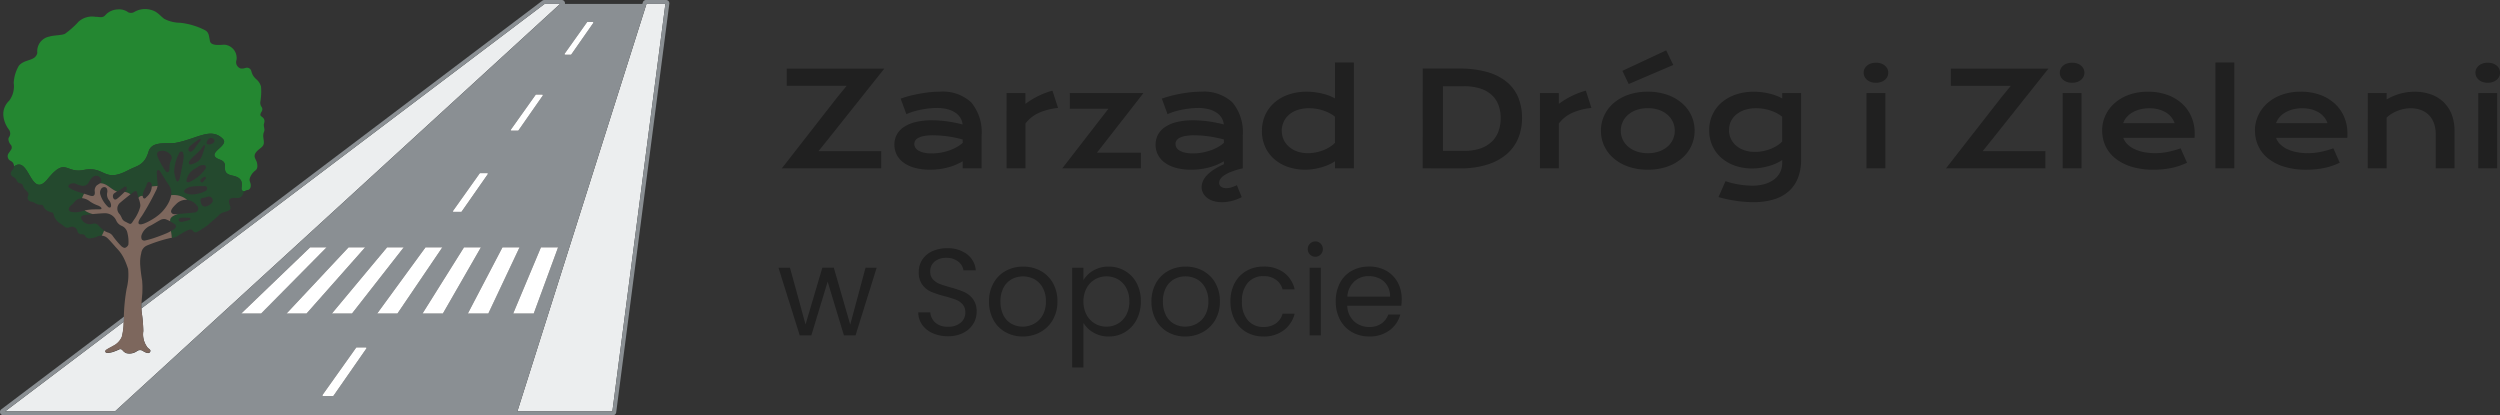 <svg data-name="Component 2 – 1" xmlns="http://www.w3.org/2000/svg" width="344.261" height="57.183"><rect width="100%" height="100%" fill="#333333" stroke="none"/><defs><clipPath id="a"><path data-name="Rectangle 174" fill="none" d="M0 0h92.174v57.183H0z"/></clipPath></defs><path data-name="Path 436" d="M115.271 13.427l1.318-1.608h-8.253V9.446h13.438l-7.69 9.659-1.371 1.705h8.631v2.373h-13.685zm7.892 6.486a2.87 2.87 0 01.325-1.362 2.959 2.959 0 01.976-1.059 5 5 0 011.622-.686 9.435 9.435 0 012.263-.242 15.346 15.346 0 012.017.141 18.522 18.522 0 012.184.431 2.077 2.077 0 00-.3-.91 2.332 2.332 0 00-.708-.721 3.571 3.571 0 00-1.09-.47 5.716 5.716 0 00-1.446-.167q-.439 0-.967.053t-1.09.158q-.562.105-1.112.264a7.133 7.133 0 00-1.024.378l-.789-2.138q.589-.211 1.261-.387t1.375-.3q.7-.127 1.406-.2t1.362-.07a5.714 5.714 0 014.326 1.487 6.393 6.393 0 011.415 4.553v4.517h-2.6v-.976a8.559 8.559 0 01-.883.448 7.871 7.871 0 01-1.042.369 9.349 9.349 0 01-1.208.25 9.667 9.667 0 01-1.367.092 7.752 7.752 0 01-2.131-.264 4.636 4.636 0 01-1.538-.728 3.1 3.1 0 01-.925-1.091 3.031 3.031 0 01-.312-1.37zm2.742-.088a.976.976 0 00.132.488 1.189 1.189 0 00.422.413 2.55 2.55 0 00.743.29 4.7 4.7 0 001.094.11 7.032 7.032 0 001.327-.123 7.726 7.726 0 001.2-.325 6.1 6.1 0 001-.466 4.179 4.179 0 00.747-.545v-.457q-.6-.167-1.182-.281t-1.116-.18q-.532-.066-1-.092t-.822-.026a6.339 6.339 0 00-1.213.1 2.805 2.805 0 00-.782.259 1.024 1.024 0 00-.422.382.923.923 0 00-.128.454zm12.7-7.014h2.6v1.494a11.342 11.342 0 011.819-1.107 10.24 10.24 0 011.907-.712l.769 2.383a8.255 8.255 0 00-2.641.672 4.74 4.74 0 00-1.85 1.472v6.17h-2.6zm14.028 2.163h-5.318v-2.162h10.143l-6.4 8.209h6.047v2.162h-10.827zm6.5 4.939a2.87 2.87 0 01.325-1.362 2.959 2.959 0 01.976-1.059 5 5 0 011.622-.686 9.435 9.435 0 012.263-.242 15.346 15.346 0 012.017.141 18.522 18.522 0 012.184.431 2.077 2.077 0 00-.3-.91 2.332 2.332 0 00-.708-.721 3.571 3.571 0 00-1.09-.47 5.716 5.716 0 00-1.446-.167q-.439 0-.967.053t-1.09.158q-.565.104-1.119.264a7.133 7.133 0 00-1.024.378l-.787-2.138q.589-.211 1.261-.387t1.375-.3q.7-.127 1.406-.2t1.362-.07a5.714 5.714 0 014.326 1.487 6.393 6.393 0 011.415 4.553v4.517h-2.6v-.976a8.559 8.559 0 01-.883.448 7.871 7.871 0 01-1.042.369 9.349 9.349 0 01-1.209.251 9.667 9.667 0 01-1.367.092 7.752 7.752 0 01-2.133-.263 4.636 4.636 0 01-1.534-.729 3.1 3.1 0 01-.926-1.092 3.031 3.031 0 01-.312-1.37zm2.742-.088a.976.976 0 00.125.488 1.189 1.189 0 00.422.413 2.55 2.55 0 00.743.29 4.7 4.7 0 001.094.11 7.032 7.032 0 001.327-.123 7.726 7.726 0 001.2-.325 6.1 6.1 0 001-.466 4.179 4.179 0 00.747-.545v-.457q-.6-.167-1.182-.281t-1.116-.18q-.532-.066-1-.092t-.822-.026a6.339 6.339 0 00-1.213.1 2.805 2.805 0 00-.782.259 1.024 1.024 0 00-.422.382.923.923 0 00-.126.454zm3.595 5.924a2.051 2.051 0 01.154-.751 2.707 2.707 0 01.514-.8 5.117 5.117 0 01.949-.8 9.437 9.437 0 011.459-.787h1.714l.874.572a10.961 10.961 0 00-1.622.483 4.8 4.8 0 00-.993.517 1.641 1.641 0 00-.5.519 1 1 0 00-.136.466.666.666 0 00.246.527 1.125 1.125 0 00.747.211 2.432 2.432 0 00.712-.11 4.239 4.239 0 00.729-.3l.677 1.652a6.542 6.542 0 01-1.393.527 5.581 5.581 0 01-1.332.167 3.808 3.808 0 01-1.23-.18 2.722 2.722 0 01-.875-.47 1.925 1.925 0 01-.523-.668 1.816 1.816 0 01-.176-.775zm8.306-7.708a5.224 5.224 0 01.466-2.237 5.032 5.032 0 011.288-1.705 5.806 5.806 0 011.951-1.09 7.588 7.588 0 012.448-.382 8.748 8.748 0 011.112.07 9.619 9.619 0 011.055.193 7.673 7.673 0 01.949.294 5.328 5.328 0 01.787.374V8.601h2.6v14.582h-2.6v-.976a5.163 5.163 0 01-.809.448 7.731 7.731 0 01-1 .369 8.9 8.9 0 01-1.123.251 7.182 7.182 0 01-1.138.092 7.275 7.275 0 01-2.419-.384 5.6 5.6 0 01-1.894-1.09 4.966 4.966 0 01-1.235-1.683 5.191 5.191 0 01-.443-2.169zm2.733 0a2.824 2.824 0 00.25 1.178 2.871 2.871 0 00.721.971 3.48 3.48 0 001.134.659 4.33 4.33 0 001.49.242 5.591 5.591 0 001.055-.1 6.116 6.116 0 001.015-.286 5.294 5.294 0 00.914-.448 3.869 3.869 0 00.743-.589v-3.595a4.7 4.7 0 00-.835-.536 5.848 5.848 0 00-.9-.36 5.986 5.986 0 00-.923-.207 6.46 6.46 0 00-.905-.066 4.868 4.868 0 00-1.6.242 3.478 3.478 0 00-1.178.664 2.868 2.868 0 00-.734.993 3.007 3.007 0 00-.256 1.238zm19.406-8.6h5.036a13.753 13.753 0 013.832.475 7.442 7.442 0 012.694 1.358 5.461 5.461 0 011.591 2.145 7.338 7.338 0 01.523 2.834 7.243 7.243 0 01-.519 2.764 5.785 5.785 0 01-1.582 2.2 7.555 7.555 0 01-2.69 1.452 12.558 12.558 0 01-3.832.523l-5.058-.009zm5.717 11.334a6.78 6.78 0 002.188-.321 4.276 4.276 0 001.569-.91 3.736 3.736 0 00.945-1.424 5.223 5.223 0 00.316-1.863 4.994 4.994 0 00-.316-1.824 3.576 3.576 0 00-.945-1.38 4.3 4.3 0 00-1.569-.87 7.048 7.048 0 00-2.188-.308H198.7v8.9zm10.424-7.963h2.6v1.494a11.342 11.342 0 011.819-1.107 10.24 10.24 0 011.907-.712l.765 2.382a8.255 8.255 0 00-2.641.672 4.74 4.74 0 00-1.85 1.472v6.17h-2.6zm8.4 5.186a4.909 4.909 0 01.453-2.092 5.066 5.066 0 011.291-1.705 6.225 6.225 0 012.03-1.151 7.979 7.979 0 012.676-.422 7.979 7.979 0 012.676.422 6.225 6.225 0 012.03 1.151 5.066 5.066 0 011.292 1.705 4.909 4.909 0 01.453 2.092 4.909 4.909 0 01-.453 2.092 5.066 5.066 0 01-1.292 1.705 6.225 6.225 0 01-2.03 1.151 7.979 7.979 0 01-2.676.422 7.979 7.979 0 01-2.676-.422 6.225 6.225 0 01-2.03-1.151 5.066 5.066 0 01-1.292-1.705 4.909 4.909 0 01-.45-2.093zm2.733 0a2.854 2.854 0 00.253 1.185 2.9 2.9 0 00.729.984 3.566 3.566 0 001.169.677 4.579 4.579 0 001.569.25 4.579 4.579 0 001.569-.25 3.566 3.566 0 001.169-.677 2.9 2.9 0 00.729-.984 2.854 2.854 0 00.25-1.182 2.884 2.884 0 00-.25-1.187 2.884 2.884 0 00-.729-.989 3.566 3.566 0 00-1.169-.677 4.579 4.579 0 00-1.569-.25 4.579 4.579 0 00-1.569.25 3.566 3.566 0 00-1.169.677 2.884 2.884 0 00-.729.989 2.884 2.884 0 00-.251 1.183zm.22-8.244l6.029-2.821.976 2.013-6.135 2.628zm14.2 15.188a9.131 9.131 0 001 .294q.51.119.989.193t.918.105q.439.031.782.031a5.847 5.847 0 001.806-.25 3.909 3.909 0 001.283-.672 2.728 2.728 0 00.769-.98 2.813 2.813 0 00.263-1.18v-.448a5.64 5.64 0 01-.782.439 6.891 6.891 0 01-.984.369 9.143 9.143 0 01-1.138.255 7.834 7.834 0 01-1.244.1 7.018 7.018 0 01-2.355-.382 5.71 5.71 0 01-1.872-1.072 4.866 4.866 0 01-1.236-1.661 5.079 5.079 0 01-.444-2.145 5.023 5.023 0 01.466-2.184 4.946 4.946 0 011.288-1.674 5.882 5.882 0 011.947-1.072 7.628 7.628 0 012.443-.378 8.852 8.852 0 011.116.07 9.574 9.574 0 011.059.193 7.673 7.673 0 01.949.294 5.328 5.328 0 01.787.374v-.747h2.6v9.185a6.78 6.78 0 01-.431 2.5 4.767 4.767 0 01-1.261 1.833 5.484 5.484 0 01-2.061 1.125 9.512 9.512 0 01-2.821.382q-.571 0-1.187-.048t-1.235-.141q-.62-.092-1.222-.22t-1.156-.294zm.483-7.031a2.8 2.8 0 00.25 1.173 2.819 2.819 0 00.716.958 3.4 3.4 0 001.125.642 4.44 4.44 0 001.485.233 5.706 5.706 0 001.068-.1 6.087 6.087 0 001.02-.286 5.294 5.294 0 00.914-.448 3.869 3.869 0 00.743-.589v-3.421a4.7 4.7 0 00-.835-.536 5.848 5.848 0 00-.9-.36 5.986 5.986 0 00-.923-.207 6.46 6.46 0 00-.905-.066 4.951 4.951 0 00-1.6.237 3.551 3.551 0 00-1.178.646 2.809 2.809 0 00-.734.954 2.725 2.725 0 00-.238 1.169zm20.232-6.513a2.094 2.094 0 01-.7-.11 1.642 1.642 0 01-.532-.3 1.322 1.322 0 01-.338-.439 1.227 1.227 0 01-.119-.532 1.247 1.247 0 01.119-.541 1.278 1.278 0 01.338-.435 1.69 1.69 0 01.532-.294 2.094 2.094 0 01.7-.11 2.123 2.123 0 01.708.11 1.69 1.69 0 01.532.294 1.278 1.278 0 01.338.435 1.247 1.247 0 01.119.541 1.227 1.227 0 01-.119.532 1.322 1.322 0 01-.338.439 1.642 1.642 0 01-.532.3 2.123 2.123 0 01-.702.109zm-1.3 1.415h2.6v10.37h-2.6zm18.554.615l1.318-1.608h-8.253V9.447h13.438l-7.681 9.658-1.371 1.705h8.631v2.373h-13.688zm9.756-2.03a2.094 2.094 0 01-.7-.11 1.642 1.642 0 01-.532-.3 1.322 1.322 0 01-.338-.439 1.227 1.227 0 01-.119-.532 1.247 1.247 0 01.119-.541 1.278 1.278 0 01.338-.435 1.69 1.69 0 01.532-.294 2.094 2.094 0 01.7-.11 2.123 2.123 0 01.708.11 1.69 1.69 0 01.532.294 1.278 1.278 0 01.338.435 1.247 1.247 0 01.119.541 1.227 1.227 0 01-.119.532 1.322 1.322 0 01-.338.439 1.642 1.642 0 01-.532.3 2.123 2.123 0 01-.703.109zm-1.3 1.415h2.6v10.37h-2.6zm5.44 5.15a4.884 4.884 0 01.431-2.017 5.116 5.116 0 011.239-1.7 6.044 6.044 0 011.982-1.178 7.568 7.568 0 012.667-.439 7.62 7.62 0 012.676.444 6 6 0 012.031 1.215 5.274 5.274 0 011.274 1.819 5.677 5.677 0 01.444 2.241v.321q0 .172-.022.312h-9.809a2.376 2.376 0 00.541.853 3.4 3.4 0 00.936.668 5.337 5.337 0 001.3.435 8.032 8.032 0 001.635.154 8.547 8.547 0 001.784-.189 13.092 13.092 0 001.7-.479l.879 1.986a10.721 10.721 0 01-1.033.417 9.007 9.007 0 01-1.09.3 11.187 11.187 0 01-1.187.18q-.62.062-1.305.062a10.081 10.081 0 01-3.067-.422 6.6 6.6 0 01-2.206-1.151 4.753 4.753 0 01-1.347-1.712 5.05 5.05 0 01-.448-2.121zm9.976-1.011a2.593 2.593 0 00-.435-.8 2.872 2.872 0 00-.734-.65 3.754 3.754 0 00-1.02-.435 4.835 4.835 0 00-1.274-.158 5.06 5.06 0 00-1.345.167 4.091 4.091 0 00-1.063.448 3.019 3.019 0 00-.76.65 2.5 2.5 0 00-.444.782zm5.625-8.35h2.6v14.581h-2.6zm5.44 9.36a4.884 4.884 0 01.431-2.017 5.116 5.116 0 011.239-1.7 6.044 6.044 0 011.982-1.178 7.568 7.568 0 012.667-.439 7.62 7.62 0 012.676.444 6 6 0 012.021 1.217 5.274 5.274 0 011.274 1.819 5.677 5.677 0 01.444 2.241v.321q0 .172-.022.312h-9.807a2.376 2.376 0 00.541.853 3.4 3.4 0 00.936.668 5.337 5.337 0 001.3.435 8.032 8.032 0 001.635.154 8.547 8.547 0 001.784-.189 13.092 13.092 0 001.7-.479l.879 1.986a10.721 10.721 0 01-1.033.417 9.007 9.007 0 01-1.09.3 11.187 11.187 0 01-1.187.18q-.62.062-1.305.062a10.081 10.081 0 01-3.067-.422 6.6 6.6 0 01-2.213-1.153 4.753 4.753 0 01-1.332-1.711 5.05 5.05 0 01-.448-2.121zm9.985-1.01a2.593 2.593 0 00-.435-.8 2.872 2.872 0 00-.734-.65 3.754 3.754 0 00-1.02-.435 4.835 4.835 0 00-1.274-.158 5.06 5.06 0 00-1.345.167 4.091 4.091 0 00-1.063.448 3.019 3.019 0 00-.76.65 2.5 2.5 0 00-.444.782zm5.555-4.14h2.6v.879a7.992 7.992 0 011.982-.826 7.578 7.578 0 011.85-.237 6.722 6.722 0 012.2.347 4.851 4.851 0 011.749 1.033 4.73 4.73 0 011.156 1.709 6.239 6.239 0 01.408 2.366v5.1h-2.59v-4.676a4.49 4.49 0 00-.242-1.525 3.081 3.081 0 00-.694-1.134 2.976 2.976 0 00-1.1-.7 4.1 4.1 0 00-1.446-.242 4.452 4.452 0 00-.866.088 5.357 5.357 0 00-.87.25 4.97 4.97 0 00-.822.4 4.331 4.331 0 00-.721.549v6.99h-2.6zm16.515-1.415a2.094 2.094 0 01-.7-.11 1.642 1.642 0 01-.532-.3 1.322 1.322 0 01-.338-.439 1.227 1.227 0 01-.119-.532 1.247 1.247 0 01.119-.541 1.278 1.278 0 01.338-.435 1.69 1.69 0 01.532-.294 2.094 2.094 0 01.7-.11 2.123 2.123 0 01.708.11 1.69 1.69 0 01.532.294 1.278 1.278 0 01.338.435 1.247 1.247 0 01.119.541 1.227 1.227 0 01-.119.532 1.322 1.322 0 01-.338.439 1.642 1.642 0 01-.532.3 2.123 2.123 0 01-.714.11zm-1.3 1.415h2.6v10.371h-2.6z" fill="#202020"/><path data-name="Path 437" d="M120.719 36.867l-2.907 9.316h-1.6l-2.242-7.4-2.244 7.4h-1.6l-2.926-9.316h1.585l2.142 7.816 2.312-7.82h1.581l2.261 7.837 2.108-7.837zm9.826 9.435a5.068 5.068 0 01-2.1-.417 3.5 3.5 0 01-1.453-1.156 2.962 2.962 0 01-.544-1.709h1.652a2.171 2.171 0 00.688 1.4 2.471 2.471 0 001.76.57 2.571 2.571 0 001.743-.553 1.793 1.793 0 00.638-1.42 1.611 1.611 0 00-.374-1.105 2.389 2.389 0 00-.935-.646 14.609 14.609 0 00-1.52-.472 13.325 13.325 0 01-1.875-.611 3.025 3.025 0 01-1.207-.961 2.821 2.821 0 01-.5-1.76 3.049 3.049 0 01.493-1.717 3.212 3.212 0 011.385-1.156 4.878 4.878 0 012.047-.406 4.291 4.291 0 012.729.833 3.077 3.077 0 011.2 2.21h-1.7a1.834 1.834 0 00-.714-1.2 2.536 2.536 0 00-1.666-.519 2.414 2.414 0 00-1.581.5 1.712 1.712 0 00-.612 1.4 1.52 1.52 0 00.365 1.054 2.356 2.356 0 00.9.621q.536.212 1.5.484a14.131 14.131 0 011.887.638 3.147 3.147 0 011.224.969 2.818 2.818 0 01.51 1.776 3.12 3.12 0 01-.455 1.634 3.374 3.374 0 01-1.36 1.243 4.488 4.488 0 01-2.125.476zm10.285.034a4.77 4.77 0 01-2.372-.6 4.236 4.236 0 01-1.666-1.692 5.186 5.186 0 01-.6-2.542 5.037 5.037 0 01.62-2.525A4.276 4.276 0 01138.5 37.3a4.907 4.907 0 012.4-.587 4.907 4.907 0 012.4.587 4.291 4.291 0 011.691 1.675 5.024 5.024 0 01.621 2.533 4.964 4.964 0 01-.638 2.542 4.419 4.419 0 01-1.73 1.691 4.948 4.948 0 01-2.414.595zm0-1.36a3.267 3.267 0 001.564-.393 2.975 2.975 0 001.181-1.173 3.757 3.757 0 00.451-1.9 3.815 3.815 0 00-.442-1.9 2.894 2.894 0 00-1.156-1.165 3.225 3.225 0 00-1.547-.382 3.21 3.21 0 00-1.556.382 2.8 2.8 0 00-1.131 1.165 3.939 3.939 0 00-.425 1.9 4.046 4.046 0 00.417 1.921 2.768 2.768 0 001.114 1.162 3.128 3.128 0 001.53.383zm8.364-6.393a3.689 3.689 0 011.368-1.334 4.094 4.094 0 012.117-.536 4.36 4.36 0 012.253.6 4.194 4.194 0 011.589 1.67 5.233 5.233 0 01.579 2.508 5.347 5.347 0 01-.578 2.516 4.273 4.273 0 01-1.59 1.717 4.267 4.267 0 01-2.253.612 4.06 4.06 0 01-2.1-.536 3.829 3.829 0 01-1.386-1.334v6.137h-1.546V36.867h1.547zm6.324 2.907a3.787 3.787 0 00-.425-1.836 2.942 2.942 0 00-1.147-1.19 3.177 3.177 0 00-1.59-.408 3.094 3.094 0 00-1.573.417 3.045 3.045 0 00-1.155 1.21 3.74 3.74 0 00-.434 1.828 3.776 3.776 0 00.434 1.845 3.045 3.045 0 001.156 1.207 3.094 3.094 0 001.573.417 3.126 3.126 0 001.59-.417 2.988 2.988 0 001.147-1.207 3.875 3.875 0 00.424-1.865zm7.682 4.846a4.77 4.77 0 01-2.372-.6 4.236 4.236 0 01-1.666-1.692 5.186 5.186 0 01-.6-2.542 5.037 5.037 0 01.62-2.519 4.276 4.276 0 011.691-1.683 4.907 4.907 0 012.4-.587 4.907 4.907 0 012.4.587 4.291 4.291 0 011.691 1.675 5.024 5.024 0 01.621 2.533 4.964 4.964 0 01-.638 2.542 4.419 4.419 0 01-1.731 1.691 4.948 4.948 0 01-2.416.595zm0-1.36a3.267 3.267 0 001.566-.393 2.975 2.975 0 001.181-1.173 3.757 3.757 0 00.451-1.9 3.815 3.815 0 00-.442-1.9 2.894 2.894 0 00-1.156-1.171 3.225 3.225 0 00-1.547-.382 3.21 3.21 0 00-1.556.382 2.8 2.8 0 00-1.131 1.165 3.939 3.939 0 00-.425 1.9 4.046 4.046 0 00.417 1.921 2.768 2.768 0 001.114 1.168 3.128 3.128 0 001.528.383zm6.239-3.468a5.27 5.27 0 01.58-2.525 4.159 4.159 0 011.606-1.674 4.616 4.616 0 012.354-.6 4.6 4.6 0 012.83.833 3.932 3.932 0 011.471 2.312h-1.665a2.392 2.392 0 00-.926-1.343 2.859 2.859 0 00-1.709-.488 2.741 2.741 0 00-2.142.909 3.726 3.726 0 00-.816 2.576 3.786 3.786 0 00.816 2.6 2.729 2.729 0 002.142.918 2.893 2.893 0 001.7-.476 2.414 2.414 0 00.935-1.36h1.666a4.1 4.1 0 01-1.5 2.287 4.481 4.481 0 01-2.801.859 4.616 4.616 0 01-2.354-.6 4.145 4.145 0 01-1.606-1.683 5.359 5.359 0 01-.579-2.545zm11.7-6.154a1.017 1.017 0 01-.748-.306 1.017 1.017 0 01-.306-.748 1.017 1.017 0 01.306-.748 1.017 1.017 0 01.748-.306.97.97 0 01.722.306 1.032 1.032 0 01.3.748 1.032 1.032 0 01-.3.748.97.97 0 01-.724.306zm.748 1.513v9.316h-1.549v-9.316zm11.135 4.3a9.105 9.105 0 01-.051.935h-7.448a3.012 3.012 0 00.944 2.15 3 3 0 002.082.774 2.861 2.861 0 001.674-.468 2.475 2.475 0 00.944-1.25h1.666a4 4 0 01-1.5 2.185 4.515 4.515 0 01-2.788.841 4.709 4.709 0 01-2.371-.6 4.212 4.212 0 01-1.641-1.692 5.246 5.246 0 01-.595-2.542 5.321 5.321 0 01.578-2.533 4.058 4.058 0 011.624-1.675 4.833 4.833 0 012.405-.587 4.675 4.675 0 012.346.578 4 4 0 011.577 1.6 4.691 4.691 0 01.552 2.285zm-1.6-.323a2.854 2.854 0 00-.391-1.522 2.543 2.543 0 00-1.062-.969 3.314 3.314 0 00-1.488-.331 2.867 2.867 0 00-2 .748 3.048 3.048 0 00-.943 2.074z" fill="#202020"/><g data-name="Group 80"><path data-name="Path 293" d="M71.248 56.641h13.078l7.3-56.1h-2.6z" fill="#eceeef"/><g data-name="Group 79"><g data-name="Group 78" clip-path="url(#a)"><path data-name="Path 294" d="M36.328 17.154c.039-.257.266-.663-.211-1.032-.2-.151-.306-.214-.245-.432a1.155 1.155 0 01.142-.3.592.592 0 00-.048-.743 1.061 1.061 0 01-.125-.585 8.024 8.024 0 00.1-2.154 2.087 2.087 0 00-.589-.943 2.515 2.515 0 01-.538-.619 2.57 2.57 0 01-.2-.535.619.619 0 00-.816-.451 1.577 1.577 0 01-.632.076.9.9 0 01-.6-1.167 1.837 1.837 0 00-1.639-2.115c-.559.018-1.868.212-2.014-.49s-.126-1.2-.67-1.5a9.894 9.894 0 00-3.4-1.027 4.868 4.868 0 01-2.251-.554c-.656-.525-.966-1.013-1.824-1.228a2.933 2.933 0 00-2.241.274.891.891 0 01-.876.061 2.077 2.077 0 00-1.449-.39 2.378 2.378 0 00-1.743.841.745.745 0 01-.493.215c-.277.02-.561-.052-.842-.043a2.794 2.794 0 00-2.286.652 11.948 11.948 0 01-1.88 1.68c-.361.225-1.629.2-2.192.4A2.044 2.044 0 005.14 7.284c-.266 1.193-1.748.8-2.547 1.774a5.244 5.244 0 00-.705 2.361 3.286 3.286 0 01-.63 2.456 2.52 2.52 0 00-.8 1.988 3.734 3.734 0 00.735 1.937.905.905 0 01.059 1.083c-.212.247 0 .8.21 1.028a.559.559 0 01.04.737c-.083.134-.179.259-.265.392a.71.71 0 00.255 1.126.813.813 0 01.439.76c2.132-1.614 2.257 4.627 4.617 1.741 2.532-3.1 2.438-.759 4.957-1.257 3.058-.6 2.7 1.871 6.207 0 1.107-.591 2.173-.587 2.745-2.527.465-1.579 2.613-.994 3.769-1.217 2.967-.572 4.822-2.181 6.459-.547 1.011 1.009-2.716 2.021-.365 2.88 1.453.53-.263 1.785 1.71 2.188 2.342.48.451 2.237 1.7 2.113a.7.7 0 01.378-.135c.254-.02.512-.33.39-.889-.067-.307-.256-.462.008-1a2.192 2.192 0 01.649-.789c.157-.133.41-.355.217-1.127-.132-.528-.774-.927.3-1.8.322-.261.667-.464.662-.94-.007-.629-.21-.894.031-1.492.135-.336-.077-.69-.033-.978" fill="#248731"/><path data-name="Path 295" d="M32.029 24.187c-1.973-.4-.257-1.658-1.71-2.189-2.352-.858 1.376-1.87.365-2.88-1.636-1.634-3.491-.025-6.459.547-1.156.223-3.3-.362-3.769 1.217-.572 1.94-1.638 1.935-2.745 2.527-3.5 1.871-3.148-.6-6.207 0-2.519.5-2.425-1.839-4.957 1.257-2.36 2.886-2.486-3.356-4.617-1.741a.9.9 0 01-.241.519c-.342.382-.246.736.214.964a.865.865 0 01.4.434c.185.52.694.322.82.629a2.252 2.252 0 00.24.519 2.831 2.831 0 00.282.3c.2.2.366.38.224.668a.537.537 0 00.384.792c.685.127.652.461 1.442.45.452-.006.094.771 1.511 1.066.127.026.2.277.22.432a2.144 2.144 0 00.748 1c.235.147.454.318.673.487a.692.692 0 00.7.13.75.75 0 011.109.52.573.573 0 00.61.423c.146 0 .377.068.427.174a.676.676 0 00.817.372 3.139 3.139 0 00.813-.2 1.5 1.5 0 01.7-.146 4.25 4.25 0 00.321-.689 5.927 5.927 0 01-.774-.718.758.758 0 00-.819-.235 1.284 1.284 0 01-1.437-.493c-.27-.327-.17-.641.252-.7a29.58 29.58 0 011.216-.128 3.644 3.644 0 01-1.122-.5c-.171.037-.3.07-.363.087a2.826 2.826 0 01-1.538.071c-.413-.131-.366-.528 0-.848a5.017 5.017 0 00.49-.484 1.28 1.28 0 011.063-.52 3.046 3.046 0 01.282-.614c-.414-.134-.829-.265-1.239-.412a3.62 3.62 0 01-.8-.407.255.255 0 01-.007-.453.945.945 0 01.967-.078 2.836 2.836 0 00.761.242.882.882 0 00.965-.513 2.28 2.28 0 01.528-.689.761.761 0 01.666-.159.737.737 0 01.521.758.482.482 0 01-.171.273c.928-.036 1.471.829 2.336 1.133a7.29 7.29 0 00.86-.545c.26-.21.42-.173.453-.047a.566.566 0 01-.12.517l-.135.125a1.867 1.867 0 01.8.332l.453-.357c.212-.167.38-.119.442.106l.2.744a.574.574 0 01.588-.269 1.678 1.678 0 01.128-.662 5.636 5.636 0 01.245-.518c.043-.087.085-.173.12-.256.088-.214.1-.521.412-.486.332.036.344.336.34.62.285-.034.554-.062.791-.076a2.572 2.572 0 00-.012-.514 14.492 14.492 0 01-.1-1.458.224.224 0 01.372-.161.281.281 0 01.049.056c.307.473.592.962.9 1.436.108.169.218.336.333.5a2.116 2.116 0 01.177.3 1.785 1.785 0 01.178.785v.085c0 .028 0 .072-.007.108 0 .02 0 .04-.007.06a.017.017 0 010 .006c0 .028-.007.056-.012.083a2.847 2.847 0 012.207.641 1.9 1.9 0 011.345.774.543.543 0 01-.327.943c-.211.05-1.7.162-2.278.218-.9.319-1.108.564-1.08 1.009a9.958 9.958 0 01.562.339c.42.276.192.6-.091.776-.122.076-.244.152-.368.226a8.975 8.975 0 01.115.944 2.266 2.266 0 00.545-.133 1.427 1.427 0 00.235-.116c.4-.245 1.757-1.2 2.054-.82s.461.378.859.129a14.6 14.6 0 001.312-.86l.01-.009c.35-.347.691-.608 1.028-.905a6.828 6.828 0 00.5-.476 1.349 1.349 0 01.443-.29c.195-.084.411-.117.613-.187.423-.145.549-.319.454-.679a1.63 1.63 0 00-.055-.168c-.284-.76-.088-1.023.745-1.007.041 0 .108.008.148.013a.825.825 0 00.937-.6.771.771 0 01.252-.352c-1.247.124.645-1.633-1.7-2.113m-8.469-2.143a2.186 2.186 0 00-.219 1.143.734.734 0 01-.075.357c-.1.21-.278.224-.423.041a7.328 7.328 0 01-.75-1.178c-.125-.241-.24-.488-.348-.737-.279-.643-.073-.922.731-.917a1.513 1.513 0 01.925.455l.074.075a.657.657 0 01.085.761m2.6 8.206a5.957 5.957 0 01-1.1.29c-.388.037-.436-.149-.468-.292-.015-.069.135-.3.572-.29.119 0 .89.013.949.032.153.048.137.177.048.261m2.007-10.261c.145.068-.11.718-.128.775-.3.931-.4 1.413-1.468 1.789-.16.057-.417.156-.532.02s.009-.4.109-.516c.549-.633.825-.76 1.4-1.372.3-.319.461-.771.622-.7m-2.208.469a.749.749 0 01.239-.385 13.974 13.974 0 011.135-.856c.12-.093.241-.114.271-.087s.078.117-.041.276c-.342.454-.43.517-.743.992a1.663 1.663 0 01-.463.461c-.246.081-.491-.041-.4-.4m-.274 4.334a2.268 2.268 0 011.1-1.537c.244-.108.45-.3.692-.415a1.189 1.189 0 01.545-.117.307.307 0 01.259.511 5.146 5.146 0 01-2.23 1.832.518.518 0 01-.121.027c-.212 0-.319-.1-.247-.3m2.635-.193a5.068 5.068 0 01-.39.478c-.213.173-.445-.184-.316-.329a1.408 1.408 0 01.46-.371c.246-.1.341.076.246.223m-3.055-2.691c-.145.851-.323 1.7-.49 2.543a1.745 1.745 0 01-.058.192c-.086.264-.349.626-.524-.007a7.422 7.422 0 01-.208-.913 5.464 5.464 0 01.642-2.538c.034-.1.1-.3.3-.321.232-.024.29.185.312.279a2.065 2.065 0 01.027.765m1.137 4.864a2.449 2.449 0 01-.8-.158c-.328-.1-.334-.371-.064-.576a1.864 1.864 0 01.885-.354 12.608 12.608 0 011.746-.062c.241 0 .315.1.342.2a.523.523 0 01-.121.416 4.161 4.161 0 01-1.987.535m2.657 1.263a2.682 2.682 0 01-.267.208c-.677.392-1.093.177-1.194-.618-.03-.24.1-.345.337-.381a4.418 4.418 0 00.6-.142.539.539 0 01.754.557c-.008.149-.1.238-.233.375m.323-8.375a.948.948 0 01-.513.218c-.266.034-.486-.049-.412-.286.147-.465.461-.7.8-.561a.509.509 0 01.278.294.4.4 0 01-.154.335" fill="#24492e"/><path data-name="Path 296" d="M13.68 25.313l-.322.21a1.337 1.337 0 01.322-.21" fill="#24492e"/><path data-name="Path 297" d="M13.789 25.242a.453.453 0 01-.1.065h-.006z" fill="#7d675d"/><path data-name="Path 298" d="M19.282 28.617a1.717 1.717 0 00.054-.423.821.821 0 01-.054.423" fill="#7d675d"/><path data-name="Path 299" d="M77.128.541L15.844 56.642H.71l16.333-12.337a8.519 8.519 0 01-.258 2.1 2.463 2.463 0 01-1.16 1.221c-.3.179-.616.326-.908.513-.417.265-.124.465.065.465a2.778 2.778 0 00.784-.137 7.025 7.025 0 00.814-.326.385.385 0 01.528.133 1.447 1.447 0 00.462.355 1.767 1.767 0 001.469-.252.732.732 0 01.913 0 1.053 1.053 0 00.236.131c.23.083.508.228.676-.03s-.1-.406-.279-.533a2.976 2.976 0 01-.652-2.351 19.18 19.18 0 00-.231-2.647 7.995 7.995 0 01-.026-.482L74.987.541z" fill="#eceeef"/><path data-name="Path 300" d="M23.565 26.885c-.005.034-.011.07-.019.1s-.016.078-.026.117l-.02.076c0 .009 0 .018-.007.027l-.028.093c-.022.07-.046.139-.072.21s-.045.117-.069.176l-.014.034-.018.043a5.515 5.515 0 01-1.319 1.735 7.216 7.216 0 01-1.3.883 5.584 5.584 0 01-.5.26c-1.214.578-1.438.145-.621-.923a37.769 37.769 0 001.932-3.475 1.825 1.825 0 00.209-.639c-.237.015-.506.042-.791.076v.018a1.974 1.974 0 01-.7 1.407c-.068.072-.223.305-.412.211a.41.41 0 01-.135-.333.574.574 0 00-.588.269 3.955 3.955 0 01.256.943.818.818 0 01-.054.423 5.57 5.57 0 01-.793 1.609l-.019.028-.023.034c-.226.323-.325.614-.6.525a4.56 4.56 0 01-.479-.242.984.984 0 01-.559-.49 3.542 3.542 0 00-.289-.553 1.07 1.07 0 01.089-1.655c.448-.385.911-.753 1.375-1.118a1.867 1.867 0 00-.8-.332c-.348.326-.687.671-1.066.961-.356.273-.516-.1-.543-.219a.593.593 0 01.114-.505 4.61 4.61 0 01.436-.287c-.864-.3-1.409-1.169-2.336-1.133a.449.449 0 01-.1.065h-.011l-.322.21a.987.987 0 00-.289.888c.051.553-.2.7-.729.515-.247-.085-.5-.166-.745-.246a3.041 3.041 0 00-.282.614 2.113 2.113 0 011.1.465 4.505 4.505 0 001.015.522c.4.133.72.423.489.527-.114.052-.779.008-1.419.056a6.405 6.405 0 00-.835.125 3.643 3.643 0 001.122.5c.658-.06 1.367-.115 1.583-.115a1.7 1.7 0 011.628.947 1.424 1.424 0 00.786.793 1.329 1.329 0 01.788 1.013 4.691 4.691 0 01.127 1.528c-.008.174-.263.415-.454.478-.14.046-.4-.108-.536-.243a11.615 11.615 0 01-1.237-1.49 1.227 1.227 0 00-.593-.372 1.955 1.955 0 01-.532-.26 4.237 4.237 0 01-.321.689 1.274 1.274 0 01.779.336c.3.256 1.119 1.23 1.341 1.459.057.058.111.118.163.177.018.019.034.039.05.058l.061.072c.062.076.121.152.177.229l.056.078c.073.1.141.21.206.317l.045.075c.029.05.058.1.085.152s.055.1.08.154c.011.02.021.041.03.062s.005.01.008.016l.028.055.026.056.055.121.017.038.014.033a11.524 11.524 0 01.135.325l.012.031.028.072.028.076a15.861 15.861 0 01.207.59.55.55 0 01.011.1 7.932 7.932 0 01-.215 2.643 25.354 25.354 0 00-.382 3.8c-.011.242-.022.478-.034.7a8.523 8.523 0 01-.258 2.1 2.463 2.463 0 01-1.16 1.221c-.3.179-.616.326-.909.513-.417.265-.124.465.065.465a2.774 2.774 0 00.784-.137 7 7 0 00.814-.325.384.384 0 01.528.133 1.446 1.446 0 00.462.355 1.767 1.767 0 001.469-.252.732.732 0 01.913 0 1.046 1.046 0 00.236.131c.23.083.508.228.676-.03s-.1-.406-.279-.533a2.976 2.976 0 01-.627-2.316 19.178 19.178 0 00-.231-2.647 7.995 7.995 0 01-.026-.482c-.005-.236 0-.465.009-.685.033-.705.124-1.305.122-1.664a11.5 11.5 0 00-.042-1.544 19.836 19.836 0 01-.269-2.247v-.34c0-.053 0-.106.006-.159s.006-.107.011-.16c0-.053.01-.106.016-.16s.012-.1.02-.151a4.642 4.642 0 01.1-.495 1.326 1.326 0 01.767-1.047 20.039 20.039 0 013.259-1.045c.059 0 .118-.009.179-.016a8.967 8.967 0 00-.115-.944 4.84 4.84 0 01-.565.294c-.523.226-1.059.426-1.6.612a11.411 11.411 0 01-1.323.381.488.488 0 01-.519-.108.867.867 0 01-.049-.593 2.192 2.192 0 011.25-1.337c.408-.207.915-.544 1.323-.754a1.052 1.052 0 01.724-.129l.084.031a4.419 4.419 0 01.564.26c-.028-.445.179-.689 1.08-1.009h-.035c-.318.031-.7.141-.888-.215s.559-1.028.678-1.148l.016-.015a1.9 1.9 0 011.089-.551 1.844 1.844 0 01.4-.01 2.847 2.847 0 00-2.207-.641m-8.372 1.68c-.159.081-.31-.059-.374-.131a3.856 3.856 0 01-1.021-1.716.941.941 0 01.113-.671.523.523 0 01.379-.271.4.4 0 01.472.337.891.891 0 01.012.383 1.249 1.249 0 00.245 1.083 1.277 1.277 0 01.271.624c.024.195-.012.319-.1.362" fill="#7d675d"/><path data-name="Path 301" d="M92.061.155a.455.455 0 00-.343-.154H88.96a.455.455 0 00-.435.319l-.071.221h-10.66a.449.449 0 00-.023-.25.453.453 0 00-.425-.29h-2.387a.458.458 0 00-.275.092l-55.2 41.692c-.01.22-.014.449-.009.685L74.987.541h2.141l-61.285 56.1H.71l16.333-12.34c.012-.226.022-.461.034-.7L.182 56.362a.456.456 0 00.275.821h70.611a.442.442 0 00.061 0H84.4a.457.457 0 00.453-.4L92.17.516a.457.457 0 00-.11-.361M77.755 7.389l3.078-4.328a.091.091 0 01.074-.038h.714a.091.091 0 01.074.143l-3.021 4.329a.092.092 0 01-.075.038h-.769a.091.091 0 01-.074-.144m-7.41 10.464l3.408-4.793a.09.09 0 01.074-.039h.834a.091.091 0 01.074.143l-3.344 4.793a.091.091 0 01-.074.039h-.9a.091.091 0 01-.074-.144m-7.957 11.183l3.665-5.155a.091.091 0 01.075-.039h.973a.091.091 0 01.074.143l-3.6 5.155a.093.093 0 01-.075.038h-1.038a.091.091 0 01-.074-.143M55.6 34.057l-7.128 9.115H45.7l7.6-9.115zm-22.384 9.115l9.484-9.115h2.268l-9.017 9.115zm6.239 0L48 34.057h2.287l-8.073 9.115zm11 4.813l-4.527 6.506a.091.091 0 01-.074.039h-1.369a.091.091 0 01-.074-.144l4.625-6.506a.092.092 0 01.074-.038h1.269a.091.091 0 01.075.143m1.482-4.813l6.656-9.115h2.322l-6.184 9.115zm6.241 0l5.713-9.115h2.337l-5.24 9.115zm6.243 0l4.768-9.115h2.35l-4.3 9.115zm6.243 0l3.824-9.115h2.363l-3.35 9.115zm13.663 13.47H71.247L89.022.541h2.6z" fill="#8a8f93"/><path data-name="Path 302" d="M70.419 17.997h.9a.091.091 0 00.075-.039l3.344-4.793a.091.091 0 00-.075-.143h-.834a.091.091 0 00-.074.038l-3.408 4.793a.091.091 0 00.074.144" fill="#fff"/><path data-name="Path 303" d="M77.83 7.533h.769a.091.091 0 00.075-.039l3.021-4.328a.091.091 0 00-.075-.143h-.713a.091.091 0 00-.074.038l-3.077 4.328a.091.091 0 00.074.144" fill="#fff"/><path data-name="Path 304" d="M62.463 29.179h1.032a.091.091 0 00.075-.039l3.6-5.155a.091.091 0 00-.075-.143h-.97a.092.092 0 00-.074.038l-3.665 5.155a.091.091 0 00.074.144" fill="#fff"/><path data-name="Path 305" d="M50.38 47.842h-1.269a.091.091 0 00-.074.038l-4.625 6.506a.091.091 0 00.074.144h1.368a.091.091 0 00.075-.039l4.526-6.506a.091.091 0 00-.075-.143" fill="#fff"/><path data-name="Path 306" d="M48.472 43.174l7.128-9.115h-2.3l-7.6 9.115z" fill="#fff"/><path data-name="Path 307" d="M42.706 34.058l-9.488 9.115h2.739l9.017-9.115z" fill="#fff"/><path data-name="Path 308" d="M47.999 34.058l-8.544 9.115h2.759l8.072-9.115z" fill="#fff"/><path data-name="Path 309" d="M58.593 34.058l-6.656 9.115h2.794l6.184-9.115z" fill="#fff"/><path data-name="Path 310" d="M63.891 34.058l-5.712 9.115h2.809l5.24-9.115z" fill="#fff"/><path data-name="Path 311" d="M69.19 34.058l-4.768 9.115h2.822l4.3-9.115z" fill="#fff"/><path data-name="Path 312" d="M76.851 34.058h-2.362l-3.824 9.115h2.834z" fill="#fff"/></g></g></g></svg>